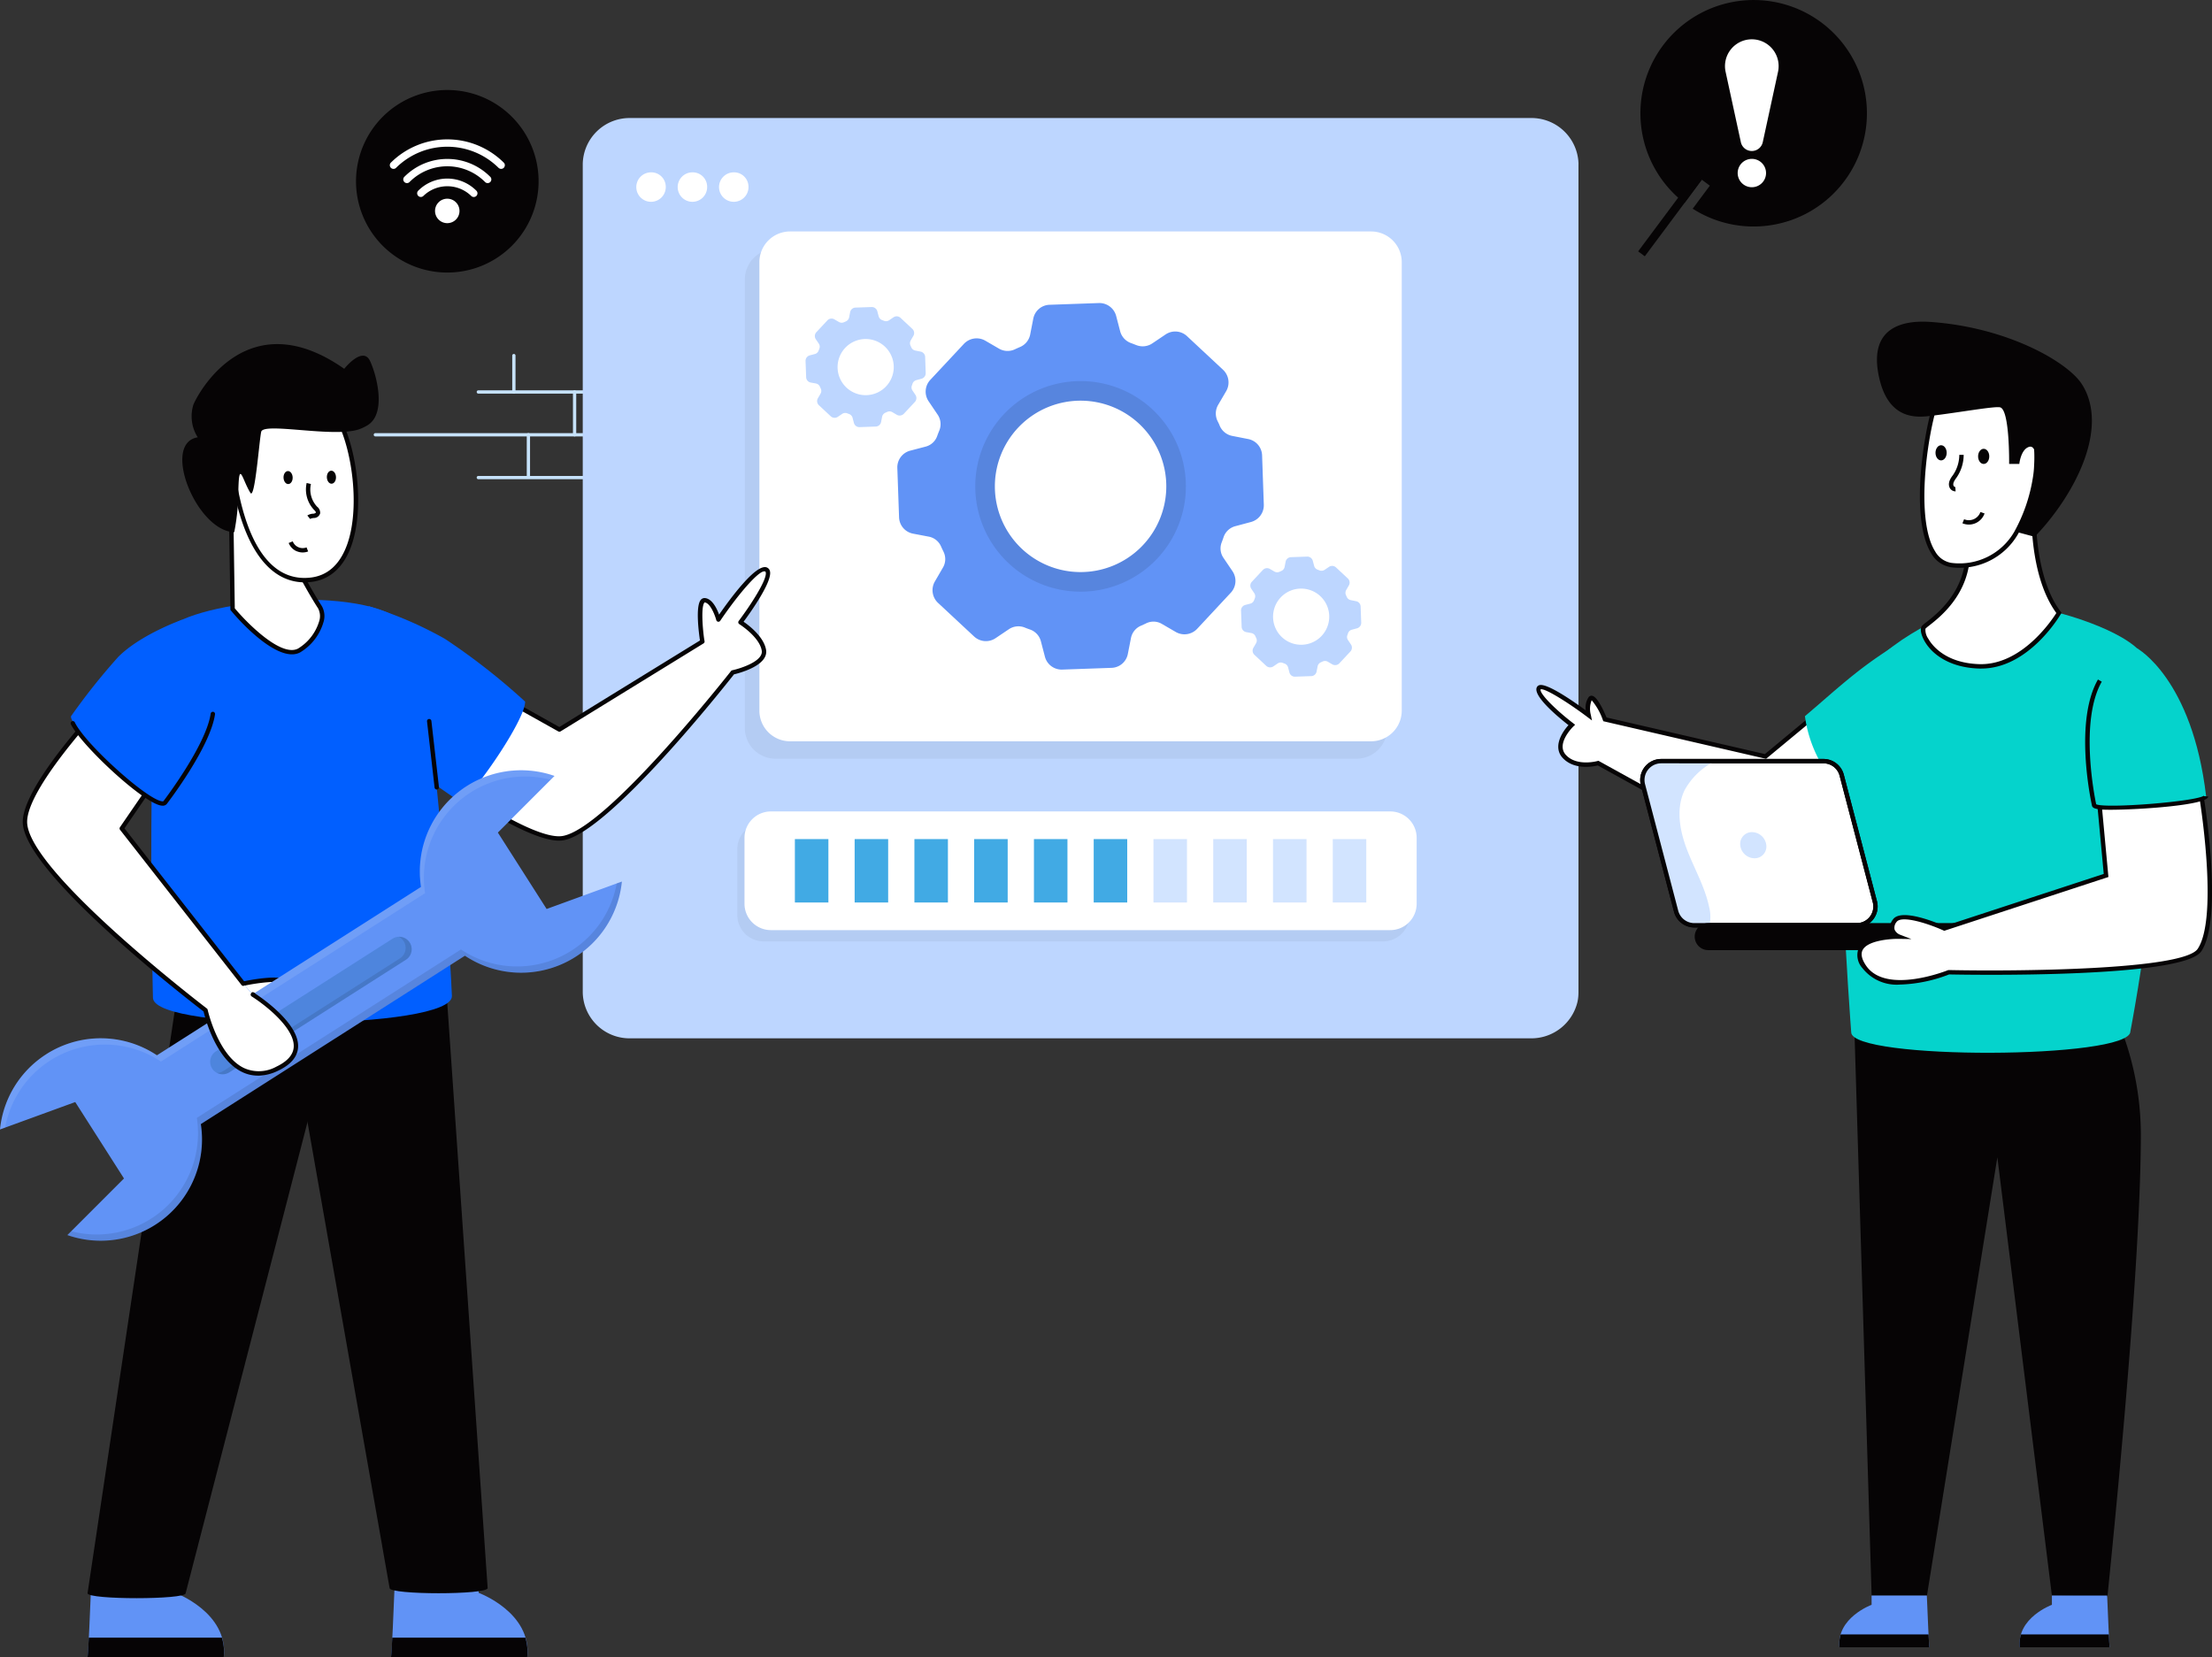 <svg id="그룹_95092" data-name="그룹 95092" xmlns="http://www.w3.org/2000/svg" xmlns:xlink="http://www.w3.org/1999/xlink" width="240.232" height="179.995" viewBox="0 0 240.232 179.995">
  <rect x="0" y="0" width="240.232" height="179.995" fill="#333333" stroke="none"/>
  <defs>
    <clipPath id="clip-path">
      <rect id="사각형_44103" data-name="사각형 44103" width="240.232" height="179.995" fill="none"/>
    </clipPath>
    <clipPath id="clip-path-3">
      <rect id="사각형_44086" data-name="사각형 44086" width="73" height="12.89" fill="none"/>
    </clipPath>
    <clipPath id="clip-path-4">
      <rect id="사각형_44087" data-name="사각형 44087" width="69.761" height="55.378" fill="none"/>
    </clipPath>
    <clipPath id="clip-path-5">
      <rect id="사각형_44088" data-name="사각형 44088" width="22.872" height="22.873" fill="none"/>
    </clipPath>
    <clipPath id="clip-path-6">
      <rect id="사각형_44099" data-name="사각형 44099" width="60.221" height="39.016" fill="none"/>
    </clipPath>
    <clipPath id="clip-path-7">
      <rect id="사각형_44100" data-name="사각형 44100" width="60.221" height="39.015" fill="none"/>
    </clipPath>
    <clipPath id="clip-path-8">
      <rect id="사각형_44101" data-name="사각형 44101" width="21.143" height="14.935" fill="none"/>
    </clipPath>
  </defs>
  <g id="그룹_95091" data-name="그룹 95091" clip-path="url(#clip-path)">
    <path id="패스_45916" data-name="패스 45916" d="M916.756,751.332h0Z" transform="translate(-864.806 -708.756)" fill="#bdd6ff"/>
    <g id="그룹_95090" data-name="그룹 95090" transform="translate(0 0)">
      <g id="그룹_95089" data-name="그룹 95089" clip-path="url(#clip-path)">
        <path id="패스_45917" data-name="패스 45917" d="M932.543,748.539H913.787a.178.178,0,0,1,0-.357h18.755a.178.178,0,1,1,0,.357" transform="translate(-861.837 -705.785)" fill="#c6e2fa"/>
        <line id="선_1386" data-name="선 1386" x2="18.755" transform="translate(51.95 51.874)" fill="#bdd6ff"/>
        <path id="패스_45918" data-name="패스 45918" d="M932.543,912.612H913.787a.178.178,0,1,1,0-.357h18.755a.178.178,0,1,1,0,.357" transform="translate(-861.837 -860.56)" fill="#c6e2fa"/>
        <line id="선_1387" data-name="선 1387" x2="26.53" transform="translate(40.769 47.225)" fill="#bdd6ff"/>
        <path id="패스_45919" data-name="패스 45919" d="M743,830.58h-26.53a.178.178,0,0,1,0-.357H743a.178.178,0,0,1,0,.357" transform="translate(-675.705 -783.177)" fill="#c6e2fa"/>
        <line id="선_1388" data-name="선 1388" y2="3.952" transform="translate(55.809 38.624)" fill="#bdd6ff"/>
        <path id="패스_45920" data-name="패스 45920" d="M981.893,682.753a.179.179,0,0,1-.179-.179v-3.952a.178.178,0,1,1,.357,0v3.952a.179.179,0,0,1-.178.179" transform="translate(-926.084 -639.998)" fill="#c6e2fa"/>
        <line id="선_1389" data-name="선 1389" y2="4.649" transform="translate(62.404 42.576)" fill="#bdd6ff"/>
        <path id="패스_45921" data-name="패스 45921" d="M1098.266,753.189a.179.179,0,0,1-.178-.178v-4.649a.178.178,0,0,1,.357,0v4.649a.178.178,0,0,1-.178.178" transform="translate(-1035.863 -705.785)" fill="#c6e2fa"/>
        <line id="선_1390" data-name="선 1390" y2="4.494" transform="translate(57.387 47.225)" fill="#bdd6ff"/>
        <path id="패스_45922" data-name="패스 45922" d="M1009.73,835.073a.178.178,0,0,1-.178-.178V830.4a.178.178,0,1,1,.357,0v4.493a.178.178,0,0,1-.178.178" transform="translate(-952.344 -783.177)" fill="#c6e2fa"/>
        <path id="패스_45923" data-name="패스 45923" d="M1224.88,231.224V321.24a4.993,4.993,0,0,1-.1.979,5.151,5.151,0,0,1-5.114,3.991h-97.725a5.084,5.084,0,0,1-5.2-4.97V231.224a5.088,5.088,0,0,1,5.2-4.975h97.725a5.11,5.11,0,0,1,5.218,4.975" transform="translate(-1053.452 -213.428)" fill="#bdd6ff"/>
        <g id="그룹_95073" data-name="그룹 95073" transform="translate(80.075 89.365)" opacity="0.05">
          <g id="그룹_95072" data-name="그룹 95072">
            <g id="그룹_95071" data-name="그룹 95071" clip-path="url(#clip-path-3)">
              <path id="패스_45924" data-name="패스 45924" d="M1483.208,1589.91h-67.263a2.869,2.869,0,0,1-2.869-2.869v-7.153a2.869,2.869,0,0,1,2.869-2.869h67.263a2.869,2.869,0,0,1,2.869,2.869v7.153a2.869,2.869,0,0,1-2.869,2.869" transform="translate(-1413.077 -1577.02)"/>
            </g>
          </g>
        </g>
        <g id="그룹_95076" data-name="그룹 95076" transform="translate(80.894 27.032)" opacity="0.05">
          <g id="그룹_95075" data-name="그룹 95075">
            <g id="그룹_95074" data-name="그룹 95074" clip-path="url(#clip-path-4)">
              <path id="패스_45925" data-name="패스 45925" d="M1493.961,532.394h-63.1a3.331,3.331,0,0,1-3.331-3.331V480.347a3.331,3.331,0,0,1,3.331-3.331h63.1a3.331,3.331,0,0,1,3.331,3.331v48.716a3.331,3.331,0,0,1-3.331,3.331" transform="translate(-1427.531 -477.016)"/>
            </g>
          </g>
        </g>
        <path id="패스_45926" data-name="패스 45926" d="M1222.724,331.867a1.6,1.6,0,1,1-1.6-1.524,1.565,1.565,0,0,1,1.6,1.524" transform="translate(-1150.421 -311.623)" fill="#fff"/>
        <path id="패스_45927" data-name="패스 45927" d="M1381.269,331.867a1.6,1.6,0,1,1-1.6-1.524,1.566,1.566,0,0,1,1.6,1.524" transform="translate(-1299.981 -311.623)" fill="#fff"/>
        <path id="패스_45928" data-name="패스 45928" d="M1302,331.867a1.6,1.6,0,1,1-1.6-1.524,1.566,1.566,0,0,1,1.6,1.524" transform="translate(-1225.202 -311.623)" fill="#fff"/>
        <path id="패스_45929" data-name="패스 45929" d="M1521.85,499.032h-63.1a3.331,3.331,0,0,1-3.331-3.331V446.985a3.331,3.331,0,0,1,3.331-3.331h63.1a3.331,3.331,0,0,1,3.331,3.331V495.7a3.331,3.331,0,0,1-3.331,3.331" transform="translate(-1372.946 -418.513)" fill="#fff"/>
        <path id="패스_45930" data-name="패스 45930" d="M1759.358,597.486a1.866,1.866,0,0,0-1.523-1.771l-1.71-.335a1.86,1.86,0,0,1-1.348-1.06c-.074-.195-.174-.4-.268-.583a1.875,1.875,0,0,1,.08-1.737l.872-1.489a1.883,1.883,0,0,0-.342-2.314l-3.917-3.656a1.871,1.871,0,0,0-2.328-.181l-1.435.966a1.87,1.87,0,0,1-1.71.2c-.2-.074-.409-.161-.617-.235a1.868,1.868,0,0,1-1.167-1.274l-.436-1.67a1.884,1.884,0,0,0-1.885-1.4l-5.352.188a1.859,1.859,0,0,0-1.764,1.509l-.335,1.717a1.864,1.864,0,0,1-1.073,1.348c-.208.087-.4.175-.6.268a1.854,1.854,0,0,1-1.717-.08l-1.489-.865a1.893,1.893,0,0,0-2.314.342l-3.656,3.917a1.87,1.87,0,0,0-.181,2.327l.973,1.442a1.835,1.835,0,0,1,.2,1.7c-.08.2-.168.416-.241.624a1.81,1.81,0,0,1-1.268,1.16l-1.663.436a1.874,1.874,0,0,0-1.4,1.885l.188,5.353a1.867,1.867,0,0,0,1.523,1.777l1.69.322a1.823,1.823,0,0,1,1.348,1.073q.131.292.282.6a1.817,1.817,0,0,1-.094,1.717l-.865,1.489a1.892,1.892,0,0,0,.342,2.314l3.924,3.655a1.88,1.88,0,0,0,2.334.181l1.435-.966a1.86,1.86,0,0,1,1.7-.2c.208.088.409.161.624.235a1.845,1.845,0,0,1,1.161,1.274l.436,1.67a1.876,1.876,0,0,0,1.878,1.4l5.359-.188a1.861,1.861,0,0,0,1.771-1.522l.335-1.7a1.836,1.836,0,0,1,1.06-1.342c.208-.094.409-.181.6-.275a1.791,1.791,0,0,1,1.724.081l1.489.865a1.891,1.891,0,0,0,2.314-.342l3.656-3.924a1.881,1.881,0,0,0,.188-2.334l-.979-1.448a1.808,1.808,0,0,1-.195-1.691c.08-.208.154-.409.215-.6a1.843,1.843,0,0,1,1.281-1.16l1.677-.449a1.884,1.884,0,0,0,1.4-1.871Zm-19.713,12.684a9.31,9.31,0,1,1,9.31-9.31,9.311,9.311,0,0,1-9.31,9.31" transform="translate(-1622.29 -548.03)" fill="#6193f6"/>
        <g id="그룹_95079" data-name="그룹 95079" transform="translate(105.919 41.394)" opacity="0.1">
          <g id="그룹_95078" data-name="그룹 95078">
            <g id="그룹_95077" data-name="그룹 95077" clip-path="url(#clip-path-5)">
              <path id="패스_45931" data-name="패스 45931" d="M1880.582,730.467a11.436,11.436,0,1,0,11.436,11.436,11.433,11.433,0,0,0-11.436-11.436m0,20.746a9.31,9.31,0,1,1,9.31-9.31,9.311,9.311,0,0,1-9.31,9.31" transform="translate(-1869.146 -730.467)"/>
            </g>
          </g>
        </g>
        <path id="패스_45932" data-name="패스 45932" d="M2391.537,1072.386a.612.612,0,0,0-.5-.579l-.562-.113a.6.6,0,0,1-.44-.344c-.026-.065-.057-.131-.087-.192a.616.616,0,0,1,.026-.571l.283-.488a.614.614,0,0,0-.109-.758l-1.284-1.2a.611.611,0,0,0-.762-.061l-.47.318a.614.614,0,0,1-.562.065l-.2-.078a.6.6,0,0,1-.383-.418l-.144-.544a.618.618,0,0,0-.618-.458l-1.755.061a.612.612,0,0,0-.579.492l-.109.566a.613.613,0,0,1-.353.44c-.065.031-.131.057-.2.087a.6.6,0,0,1-.562-.026l-.488-.283a.616.616,0,0,0-.758.113l-1.2,1.285a.616.616,0,0,0-.057.762l.318.47a.593.593,0,0,1,.065.557c-.026.07-.052.139-.078.2a.591.591,0,0,1-.414.383l-.549.144a.613.613,0,0,0-.457.614l.065,1.755a.609.609,0,0,0,.5.583l.553.1a.6.6,0,0,1,.444.353,1.957,1.957,0,0,0,.092.2.6.6,0,0,1-.031.566l-.283.487a.616.616,0,0,0,.113.758l1.284,1.2a.623.623,0,0,0,.767.061l.47-.318a.6.6,0,0,1,.557-.065c.065.026.135.052.2.074a.608.608,0,0,1,.379.418l.144.549a.613.613,0,0,0,.614.457l1.759-.061a.613.613,0,0,0,.579-.5l.109-.557a.608.608,0,0,1,.348-.44c.065-.03.135-.061.2-.091a.607.607,0,0,1,.566.026l.488.287a.626.626,0,0,0,.758-.113l1.2-1.285a.617.617,0,0,0,.061-.766l-.318-.474a.585.585,0,0,1-.065-.553c.026-.069.052-.135.07-.2a.6.6,0,0,1,.422-.379l.549-.148a.621.621,0,0,0,.457-.614Zm-6.462,4.154a3.05,3.05,0,1,1,3.052-3.048,3.052,3.052,0,0,1-3.052,3.048" transform="translate(-2243.767 -1006.507)" fill="#bdd6ff"/>
        <path id="패스_45933" data-name="패스 45933" d="M1556.932,593.979a.612.612,0,0,0-.5-.579l-.562-.113a.6.6,0,0,1-.44-.344c-.026-.065-.057-.131-.087-.192a.615.615,0,0,1,.026-.57l.283-.488a.614.614,0,0,0-.109-.758l-1.285-1.2a.611.611,0,0,0-.762-.061l-.47.318a.614.614,0,0,1-.562.065l-.2-.078a.606.606,0,0,1-.383-.418l-.144-.544a.618.618,0,0,0-.618-.457l-1.755.061a.612.612,0,0,0-.579.492l-.109.566a.613.613,0,0,1-.353.44c-.065.031-.131.057-.2.087a.6.6,0,0,1-.562-.026l-.488-.283a.615.615,0,0,0-.758.113l-1.2,1.284a.616.616,0,0,0-.057.762l.318.47a.593.593,0,0,1,.065.557c-.026.07-.052.139-.078.2a.591.591,0,0,1-.414.383l-.549.144a.613.613,0,0,0-.457.614l.065,1.755a.609.609,0,0,0,.5.583l.553.1a.6.6,0,0,1,.444.353,1.967,1.967,0,0,0,.091.2.6.6,0,0,1-.031.566l-.283.488a.616.616,0,0,0,.113.758l1.284,1.2a.623.623,0,0,0,.766.061l.47-.318a.6.6,0,0,1,.557-.065c.065.026.135.052.2.074a.608.608,0,0,1,.379.418l.144.549a.613.613,0,0,0,.614.457l1.759-.061a.613.613,0,0,0,.579-.5l.109-.557a.608.608,0,0,1,.348-.44c.065-.03.135-.061.2-.091a.606.606,0,0,1,.566.026l.488.287a.626.626,0,0,0,.758-.113l1.2-1.284a.617.617,0,0,0,.061-.766l-.318-.474a.584.584,0,0,1-.065-.553c.026-.07.052-.135.07-.2a.6.6,0,0,1,.422-.379l.549-.148a.621.621,0,0,0,.457-.614Zm-6.462,4.154a3.05,3.05,0,1,1,3.052-3.048,3.052,3.052,0,0,1-3.052,3.048" transform="translate(-1456.457 -555.21)" fill="#bdd6ff"/>
        <path id="패스_45934" data-name="패스 45934" d="M1496.974,1568.273h-67.262a2.869,2.869,0,0,1-2.869-2.869v-7.153a2.869,2.869,0,0,1,2.869-2.869h67.262a2.869,2.869,0,0,1,2.869,2.869v7.153a2.869,2.869,0,0,1-2.869,2.869" transform="translate(-1345.988 -1467.244)" fill="#fff"/>
        <rect id="사각형_44089" data-name="사각형 44089" width="3.64" height="6.887" transform="translate(86.327 91.141)" fill="#41aae4"/>
        <rect id="사각형_44090" data-name="사각형 44090" width="3.64" height="6.887" transform="translate(92.818 91.141)" fill="#41aae4"/>
        <rect id="사각형_44091" data-name="사각형 44091" width="3.64" height="6.887" transform="translate(99.308 91.141)" fill="#41aae4"/>
        <rect id="사각형_44092" data-name="사각형 44092" width="3.64" height="6.887" transform="translate(105.799 91.141)" fill="#41aae4"/>
        <rect id="사각형_44093" data-name="사각형 44093" width="3.64" height="6.887" transform="translate(112.29 91.141)" fill="#41aae4"/>
        <rect id="사각형_44094" data-name="사각형 44094" width="3.64" height="6.887" transform="translate(118.781 91.141)" fill="#41aae4"/>
        <rect id="사각형_44095" data-name="사각형 44095" width="3.64" height="6.887" transform="translate(125.271 91.141)" fill="#d2e4ff"/>
        <rect id="사각형_44096" data-name="사각형 44096" width="3.64" height="6.887" transform="translate(131.762 91.141)" fill="#d2e4ff"/>
        <rect id="사각형_44097" data-name="사각형 44097" width="3.64" height="6.887" transform="translate(138.253 91.141)" fill="#d2e4ff"/>
        <rect id="사각형_44098" data-name="사각형 44098" width="3.64" height="6.887" transform="translate(144.744 91.141)" fill="#d2e4ff"/>
        <path id="패스_45935" data-name="패스 45935" d="M2985.206,1330.674l-12.349,4.488-17.777-9.826s-2.371.682-3.672-.723.813-3.426.813-3.426-3.877-2.971-3.6-3.947,5.431,2.9,5.431,2.9-.28-1.361.187-1.827,1.58,2.274,1.58,2.274l17.438,4.029,5.4-4.477Z" transform="translate(-2781.52 -1242.448)" fill="#fff"/>
        <path id="패스_45936" data-name="패스 45936" d="M2968.927,1331.533l-17.788-9.832c-.48.118-2.568.529-3.814-.816-1.064-1.149-.139-2.73.63-3.562-1.115-.871-3.749-3.057-3.468-4.038a.432.432,0,0,1,.286-.3c.8-.277,3.679,1.721,5.063,2.735a1.985,1.985,0,0,1,.328-1.469.4.4,0,0,1,.373-.114c.553.112,1.237,1.6,1.549,2.352l17.2,3.975,5.521-4.576,6.844,11.019Zm-17.727-10.342.086.047,17.682,9.773,11.972-4.35-6.247-10.057-5.281,4.378-17.673-4.084-.046-.114a6.833,6.833,0,0,0-1.219-2.166,2.477,2.477,0,0,0-.095,1.581l.125.614-.5-.376c-2.125-1.6-4.677-3.185-5.08-3-.125.485,1.731,2.29,3.533,3.672l.22.169-.2.192c-.019.019-1.928,1.875-.8,3.092,1.183,1.28,3.409.663,3.431.656Z" transform="translate(-2777.61 -1238.558)" fill="#060405"/>
        <path id="패스_45937" data-name="패스 45937" d="M3472.93,1249.264l-8.933,7.5a14.117,14.117,0,0,1-4.8-8.818c3.257-2.758,5.654-5.085,9.522-7.5Z" transform="translate(-3263.175 -1170.154)" fill="#05d3cc"/>
        <path id="패스_45938" data-name="패스 45938" d="M3574.57,2009.285l-5.923-47.609L3561,2009.285h-6.008l-1.919-63.023h28.4a32.147,32.147,0,0,1,2.759,13.018c-.039,15.118-3.04,44.143-3.626,50.1Z" transform="translate(-3351.726 -1835.973)" fill="#060405"/>
        <path id="패스_45939" data-name="패스 45939" d="M3874.133,3059.356v-1.006h6c.078,1.945.232,5.613.278,5.613h-9.768c-.332-3.209,3.487-4.607,3.487-4.607" transform="translate(-3651.288 -2885.042)" fill="#6193f6"/>
        <path id="패스_45940" data-name="패스 45940" d="M3870.8,3132.758a3.532,3.532,0,0,0-.135,1.4h9.768c-.018,0-.053-.579-.094-1.4Z" transform="translate(-3651.312 -2955.233)" fill="#060405"/>
        <path id="패스_45941" data-name="패스 45941" d="M3528.56,3059.356v-1.006h6c.079,1.945.232,5.613.278,5.613h-9.768c-.332-3.209,3.487-4.607,3.487-4.607" transform="translate(-3325.298 -2885.042)" fill="#6193f6"/>
        <path id="패스_45942" data-name="패스 45942" d="M3525.23,3132.758a3.537,3.537,0,0,0-.134,1.4h9.768c-.018,0-.054-.579-.094-1.4Z" transform="translate(-3325.321 -2955.233)" fill="#060405"/>
        <path id="패스_45943" data-name="패스 45943" d="M3559.646,1180.119c-1.277-3.218-9.583-5.3-9.583-5.3H3538.54s-8.408,3.152-11.44,9.132c-2.051,4.045.408,36.418.408,36.418,0,3.032,30.319,2.943,30.319-.089,0,0,5.83-30.052,1.819-40.163" transform="translate(-3326.459 -1108.247)" fill="#05d3cc"/>
        <path id="패스_45944" data-name="패스 45944" d="M3697.7,918.34s-1.09,9.623,2.616,14.534c0,0-3.466,5.94-8.615,5.8s-6.479-3.749-6.071-4.243,4.8-2.965,4.8-8.25,7.268-7.844,7.268-7.844" transform="translate(-3476.711 -866.3)" fill="#fff"/>
        <path id="패스_45945" data-name="패스 45945" d="M3687.907,933.085l-.185,0c-3.458-.092-5.436-1.764-6.133-3.3-.271-.594-.313-1.094-.115-1.334a3.551,3.551,0,0,1,.479-.408c1.167-.912,4.268-3.336,4.268-7.691,0-5.392,7.124-7.961,7.427-8.068l.358-.126-.043.377c-.011.1-1.036,9.586,2.57,14.364l.1.126-.08.137c-.143.245-3.516,5.923-8.642,5.923m5.546-20.214c-1.437.594-6.756,3.087-6.756,7.481,0,4.588-3.234,7.115-4.451,8.066a4.262,4.262,0,0,0-.4.336,1.67,1.67,0,0,0,.311,1.091c.349.622,1.782,2.661,5.583,2.762,4.54.1,7.773-4.687,8.321-5.553-3.233-4.45-2.766-12.32-2.6-14.183" transform="translate(-3472.739 -860.467)" fill="#060405"/>
        <path id="패스_45946" data-name="패스 45946" d="M3696.312,739.71a10.647,10.647,0,0,1-.163,1.563,18.581,18.581,0,0,1-1.973,5.734v.008a7.089,7.089,0,0,1-7.154,3.582c-4.511-.689-3.2-12.582-1.684-17.481a4.64,4.64,0,0,1,.983-1.974c2-1.648,8.482,1.1,9.279,3.142a14.558,14.558,0,0,1,.712,5.425" transform="translate(-3475.16 -689.235)" fill="#fff"/>
        <path id="패스_45947" data-name="패스 45947" d="M3682.839,746.889a2.943,2.943,0,0,1-2.073-1.47c-2.268-3.621-.967-12.557.2-16.316a4.718,4.718,0,0,1,1.057-2.086c1.052-.869,2.99-.535,4.052-.258,2.268.59,5.054,2.094,5.6,3.5a14.891,14.891,0,0,1,.729,5.522,10.955,10.955,0,0,1-.167,1.6,18.351,18.351,0,0,1-1.969,5.753l-.032.064a7.316,7.316,0,0,1-7.395,3.7m-.514-19.506a4.134,4.134,0,0,0-.907,1.861c-1.213,3.918-2.334,12.591-.248,15.922a2.488,2.488,0,0,0,1.741,1.252,6.868,6.868,0,0,0,6.882-3.415l.03-.059a17.782,17.782,0,0,0,1.945-5.658,10.38,10.38,0,0,0,.158-1.529h0a14.4,14.4,0,0,0-.7-5.328c-.432-1.108-2.848-2.577-5.277-3.208-1.065-.277-2.781-.537-3.629.163" transform="translate(-3471.013 -685.291)" fill="#060405"/>
        <path id="패스_45948" data-name="패스 45948" d="M3619.556,623.351c3.034,4.841-.923,12.184-5.143,16.556l-1.958-.526v-.008a18.57,18.57,0,0,0,1.974-5.734,10.713,10.713,0,0,0,.163-1.563s.095-2.22-.8-1.933-1.047,1.848-1.047,1.848h-1.107s.077-5.9-.983-6.145c-.627-.139-4.369.547-7.5.925-1.488.179-4.574.509-5.624-4.111-1.278-5.623,2.7-6.286,5.534-6.092,8.376.571,14.972,4.367,16.488,6.785" transform="translate(-3393.439 -581.601)" fill="#060405"/>
        <path id="패스_45949" data-name="패스 45949" d="M3283.16,1774.807a1.229,1.229,0,0,1-1.23,1.23h-28.556a1.23,1.23,0,0,1,0-2.461h28.556a1.229,1.229,0,0,1,1.23,1.23" transform="translate(-3067.854 -1673.073)" fill="#060405"/>
        <path id="패스_45950" data-name="패스 45950" d="M3170.848,1476.769h-17.641a2.042,2.042,0,0,1-1.975-1.525l-3.6-13.74a2.048,2.048,0,0,1,1.974-2.566h17.641a2.047,2.047,0,0,1,1.971,1.532l3.6,13.74a2.043,2.043,0,0,1-1.974,2.559" transform="translate(-2969.201 -1376.264)" fill="#fff"/>
        <path id="패스_45951" data-name="패스 45951" d="M3166.883,1473.048h-17.641a2.286,2.286,0,0,1-2.2-1.7l-3.6-13.74a2.286,2.286,0,0,1,2.2-2.864h17.64a2.282,2.282,0,0,1,2.2,1.709l3.6,13.74a2.281,2.281,0,0,1-2.2,2.857m-21.241-17.831a1.81,1.81,0,0,0-1.745,2.268l3.6,13.74a1.81,1.81,0,0,0,1.745,1.347h17.641a1.805,1.805,0,0,0,1.745-2.261l-3.6-13.74a1.806,1.806,0,0,0-1.742-1.354Z" transform="translate(-2965.237 -1372.306)" fill="#060405"/>
        <path id="패스_45952" data-name="패스 45952" d="M3154.839,1474.86a4.39,4.39,0,0,1,.021,1.909h-1.653a2.042,2.042,0,0,1-1.975-1.525l-3.6-13.74a2.049,2.049,0,0,1,1.975-2.566h5.858a7.583,7.583,0,0,0-3.306,3.147c-.975,2.016-.532,4.43.277,6.519s1.957,4.063,2.4,6.256" transform="translate(-2969.201 -1376.264)" fill="#d2e4ff"/>
        <path id="패스_45953" data-name="패스 45953" d="M3277.972,1772.315h-28.556a1.468,1.468,0,1,1,0-2.936h28.556a1.468,1.468,0,1,1,0,2.936m-28.556-2.46a.992.992,0,0,0,0,1.984h28.556a.992.992,0,1,0,0-1.984Z" transform="translate(-3063.896 -1669.113)" fill="#060405"/>
        <path id="패스_45954" data-name="패스 45954" d="M3166.885,1473.047h-17.64a2.282,2.282,0,0,1-2.2-1.7l-3.6-13.739a2.285,2.285,0,0,1,2.2-2.865h17.64a2.284,2.284,0,0,1,2.2,1.709l3.6,13.739a2.279,2.279,0,0,1-2.2,2.857m-21.241-17.83a1.809,1.809,0,0,0-1.744,2.268l3.6,13.739a1.806,1.806,0,0,0,1.744,1.347h17.64a1.8,1.8,0,0,0,1.744-2.26l-3.6-13.739a1.809,1.809,0,0,0-1.744-1.354Z" transform="translate(-2965.239 -1372.306)" fill="#060405"/>
        <path id="패스_45955" data-name="패스 45955" d="M3337.936,1596.453a1.272,1.272,0,0,1-1.286,1.418,1.583,1.583,0,0,1-1.546-1.418,1.276,1.276,0,0,1,1.29-1.421,1.582,1.582,0,0,1,1.542,1.421" transform="translate(-3146.108 -1504.646)" fill="#d2e4ff"/>
        <path id="패스_45956" data-name="패스 45956" d="M3600.528,1540.564c-1.968,2.952-27.24,2.412-27.24,2.412s-6.866,2.807-9.173-.585,3.78-3.28,3.78-3.28a1.063,1.063,0,0,1-.47-1.722c.831-1.223,5.39.831,5.39.831l17.563-5.755-.813-8.745,11.2.324s2.132,12.968-.235,16.521" transform="translate(-3361.655 -1437.374)" fill="#fff"/>
        <path id="패스_45957" data-name="패스 45957" d="M3564.088,1540.217a4.723,4.723,0,0,1-4.14-1.788,2.085,2.085,0,0,1-.389-2.2c.594-1.1,2.582-1.366,3.662-1.431a1.177,1.177,0,0,1-.233-.413,1.4,1.4,0,0,1,.271-1.225c.878-1.291,4.832.372,5.6.711l17.3-5.667-.82-8.824,11.662.338.031.194c.088.533,2.12,13.1-.271,16.691-1.993,2.989-25.812,2.55-27.395,2.518a15.989,15.989,0,0,1-5.274,1.1m-.277-4.965c-.983,0-3.3.208-3.833,1.2-.234.433-.111,1.008.365,1.708,2.173,3.193,8.82.526,8.886.5l.046-.019h.049c6.992.149,25.481.027,27.037-2.306,2.133-3.2.479-14.532.228-16.156l-10.731-.31.806,8.666-17.831,5.843-.084-.038c-1.693-.762-4.572-1.684-5.1-.914a.958.958,0,0,0-.21.814,1.051,1.051,0,0,0,.568.552l1.265.484-1.354-.024h-.11" transform="translate(-3357.685 -1433.279)" fill="#060405"/>
        <path id="패스_45958" data-name="패스 45958" d="M4007.609,1242.946s5.978,3.289,7.479,16.063c-.082.786-12.248,1.729-12.167.943,0,0-3.16-13.981,4.687-17.006" transform="translate(-3775.494 -1172.512)" fill="#05d3cc"/>
        <path id="패스_45959" data-name="패스 45959" d="M3999,1316.611c-.482,0-.859-.012-1.091-.036a2.761,2.761,0,0,1-.572-.106c-.271-.091-.332-.241-.337-.347-.14-.637-1.929-9.132.658-13.659l.414.236c-2.464,4.31-.734,12.727-.609,13.313,1,.5,11.082-.306,11.732-.955a.131.131,0,0,0-.028.072l.473.049c-.1.938-7.529,1.433-10.641,1.433" transform="translate(-3769.811 -1228.656)" fill="#060405"/>
        <path id="패스_45960" data-name="패스 45960" d="M3792.28,861.077c0,.455-.271.823-.607.823s-.607-.369-.607-.823.271-.823.607-.823.607.369.607.823" transform="translate(-3576.237 -811.506)" fill="#060405"/>
        <path id="패스_45961" data-name="패스 45961" d="M3710.648,854.248c0,.455-.271.823-.607.823s-.607-.369-.607-.823.272-.823.607-.823.607.369.607.823" transform="translate(-3499.231 -805.064)" fill="#060405"/>
        <path id="패스_45962" data-name="패스 45962" d="M3735.828,875.743a.712.712,0,0,1-.651-.508c-.19-.611.378-1.195.428-1.3a3.9,3.9,0,0,0,.661-2.159h.476A4.378,4.378,0,0,1,3736,874.2c-.177.253-.459.6-.368.9a.252.252,0,0,0,.2.173l.035.475h-.042" transform="translate(-3523.479 -822.372)" fill="#060405"/>
        <path id="패스_45963" data-name="패스 45963" d="M3761.007,982.643l.185-.439a1.329,1.329,0,0,0,1.772-.786l.449.157a1.805,1.805,0,0,1-2.406,1.067" transform="translate(-3547.882 -925.805)" fill="#060405"/>
        <path id="패스_45964" data-name="패스 45964" d="M3159.885,24.015a12.28,12.28,0,0,1-10.367-1.349l1.861-2.5-.438-.328-.442-.328-1.869,2.533a12.3,12.3,0,1,1,11.255,1.974" transform="translate(-2965.684 0.002)" fill="#060405"/>
        <path id="패스_45965" data-name="패스 45965" d="M3139.5,338.057l.72.538,6.43-8.634-.72-.538Z" transform="translate(-2961.589 -310.755)" fill="#060405"/>
        <path id="패스_45966" data-name="패스 45966" d="M3308.875,87.461h0a1.218,1.218,0,0,1-1.19-.96l-1.657-7.643a2.913,2.913,0,1,1,5.694,0l-1.657,7.643a1.218,1.218,0,0,1-1.19.96" transform="translate(-3118.621 -71.059)" fill="#fff"/>
        <path id="패스_45967" data-name="패스 45967" d="M3333.3,306.046a1.54,1.54,0,1,1-1.54-1.54,1.54,1.54,0,0,1,1.54,1.54" transform="translate(-3141.501 -287.25)" fill="#fff"/>
        <path id="패스_45968" data-name="패스 45968" d="M758.929,3027.834v-1.524h-9.093c-.119,2.946-.352,8.5-.421,8.5h14.8c.5-4.862-5.281-6.979-5.281-6.979" transform="translate(-706.947 -2854.818)" fill="#6193f6"/>
        <path id="패스_45969" data-name="패스 45969" d="M764.006,3139.022a5.351,5.351,0,0,1,.2,2.115h-14.8c.027,0,.081-.877.143-2.115Z" transform="translate(-706.947 -2961.142)" fill="#060405"/>
        <path id="패스_45970" data-name="패스 45970" d="M177.287,3027.834v-1.524h-9.093c-.119,2.946-.352,8.5-.421,8.5h14.8c.5-4.862-5.281-6.979-5.281-6.979" transform="translate(-158.265 -2854.818)" fill="#6193f6"/>
        <path id="패스_45971" data-name="패스 45971" d="M182.363,3139.022a5.35,5.35,0,0,1,.2,2.115h-14.8c.027,0,.081-.877.143-2.115Z" transform="translate(-158.264 -2961.142)" fill="#060405"/>
        <path id="패스_45972" data-name="패스 45972" d="M555.341,1839.788l-4.994-72.338-17.789,3.472,12.134,68.866c0,.747,10.649.747,10.649,0" transform="translate(-502.379 -1667.293)" fill="#060405"/>
        <path id="패스_45973" data-name="패스 45973" d="M178.426,1857.732l18.584-71.854-18.611.857-10.627,71c0,.713,10.654.713,10.654,0" transform="translate(-158.265 -1684.677)" fill="#060405"/>
        <path id="패스_45974" data-name="패스 45974" d="M291.382,1153.1c2.013-3.381,20.713-5.427,25.776-1.312,3.8,3.091,5.478,40.726,5.478,40.726.276,3.729-32.19,3.983-32.466.254,0,0-.865-36.179,1.212-39.668" transform="translate(-273.559 -1084.358)" fill="#015fff"/>
        <path id="패스_45975" data-name="패스 45975" d="M869.2,1102.3s-13.491,17.226-18.466,18.006c-3.531.554-13.671-6.87-13.671-6.87l6.1-8.969,7.216,4.039,15.528-9.557v0c-.034-.138-.684-4.532.247-4.482.948.054,1.493,2.1,1.493,2.1s4.027-5.958,5.177-5.438-2.782,5.732-2.782,5.732,2.273,1.413,2.546,3.032-3.385,2.411-3.385,2.411" transform="translate(-789.63 -1029.26)" fill="#fff"/>
        <path id="패스_45976" data-name="패스 45976" d="M846.381,1116.734c-3.885,0-13.015-6.651-13.417-6.945a.238.238,0,0,1-.056-.326l6.1-8.969a.238.238,0,0,1,.313-.074l7.094,3.971,15.274-9.4c-.113-.746-.508-3.692.086-4.406a.518.518,0,0,1,.433-.2c.8.047,1.319,1.139,1.559,1.8,1.207-1.745,4.061-5.63,5.2-5.118a.576.576,0,0,1,.324.4c.285,1.126-2.164,4.544-2.863,5.489.593.409,2.2,1.636,2.44,3.053.285,1.693-2.9,2.527-3.484,2.664-1.054,1.34-13.661,17.259-18.564,18.028a2.829,2.829,0,0,1-.432.031m-12.95-7.194c1.392,1,10.172,7.182,13.308,6.693,4.825-.757,18.18-17.746,18.315-17.918a.237.237,0,0,1,.137-.086c.956-.208,3.394-1,3.2-2.14-.251-1.493-2.415-2.856-2.437-2.87a.239.239,0,0,1-.064-.345c1.237-1.639,3.127-4.523,2.933-5.289-.015-.059-.039-.073-.06-.083-.6-.274-3,2.569-4.881,5.354a.238.238,0,0,1-.427-.072c-.13-.487-.645-1.886-1.277-1.923-.469.528-.113,3.661,0,4.192a.291.291,0,0,1,.006.053.245.245,0,0,1-.113.207l-15.528,9.556a.236.236,0,0,1-.241.005l-7.026-3.932Z" transform="translate(-785.67 -1025.424)" fill="#060405"/>
        <path id="패스_45977" data-name="패스 45977" d="M706.529,1161.947a41.078,41.078,0,0,1,8.285,3.548,70.564,70.564,0,0,1,8.708,6.816c.035,2.119-6.376,11.236-7.149,10.836l-8.538-5.932Z" transform="translate(-666.492 -1096.103)" fill="#015fff"/>
        <path id="패스_45978" data-name="패스 45978" d="M819.443,1385.789a.238.238,0,0,1-.236-.211l-.82-7.185a.238.238,0,0,1,.21-.263.242.242,0,0,1,.264.209l.82,7.185a.238.238,0,0,1-.21.263h-.027" transform="translate(-772.01 -1300.034)" fill="#060405"/>
        <path id="패스_45979" data-name="패스 45979" d="M449.879,951.733s1.037,2.016,2.195,3.813c.871,1.353-.77,3.924-2.269,4.708-2.441,1.278-7.214-4.493-7.214-4.493l-.191-12.725Z" transform="translate(-417.33 -889.598)" fill="#fff"/>
        <path id="패스_45980" data-name="패스 45980" d="M438.286,945.041l-.053-.064-.2-13.465,7.939,9.241c.01.02,1.045,2.026,2.183,3.793a2.213,2.213,0,0,1,.174,1.793,5.667,5.667,0,0,1-2.533,3.255c-2.164,1.133-5.972-2.7-7.508-4.552m.42-.239c1.341,1.6,5.03,5.33,6.867,4.37a5.221,5.221,0,0,0,2.293-2.954,1.808,1.808,0,0,0-.114-1.414c-1.081-1.678-2.069-3.568-2.193-3.807l-7.033-8.178Z" transform="translate(-413.209 -878.726)" fill="#060405"/>
        <path id="패스_45981" data-name="패스 45981" d="M425.707,762.035c.124.173,1.276,12,8.395,11.2s5.265-15.509,2.087-18.77-9.669-.338-9.669-.338l-2.128,5.124Z" transform="translate(-400.343 -710.255)" fill="#fff"/>
        <path id="패스_45982" data-name="패스 45982" d="M429.1,769.382c-3.9,0-6.688-3.882-7.888-11.037-.029-.174-.048-.293-.061-.344l-1.357-2.873,2.2-5.308.086-.039c.27-.122,6.678-2.953,9.937.389,2.376,2.436,3.872,10.425,2.147,15.255-.833,2.334-2.347,3.688-4.378,3.917a6.259,6.259,0,0,1-.691.039m-7.522-11.59a1.74,1.74,0,0,1,.1.474c1.24,7.391,4.033,11.058,8.058,10.6,1.864-.21,3.2-1.422,3.983-3.6,1.643-4.6.2-12.468-2.04-14.764-2.835-2.908-8.55-.646-9.316-.323l-2.05,4.937Z" transform="translate(-396.01 -706.128)" fill="#060405"/>
        <path id="패스_45983" data-name="패스 45983" d="M543.376,903.659c.015.39.249.7.523.687s.484-.335.469-.726-.249-.7-.523-.687-.484.335-.469.726" transform="translate(-512.584 -851.767)" fill="#060405"/>
        <path id="패스_45984" data-name="패스 45984" d="M626.419,902.964c.015.39.249.7.523.687s.484-.335.469-.726-.249-.7-.523-.687-.484.335-.469.726" transform="translate(-590.921 -851.111)" fill="#060405"/>
        <path id="패스_45985" data-name="패스 45985" d="M586.781,929.7l-.3-.371a1.246,1.246,0,0,1,.673-.2c.147-.023.245-.084.254-.13.014-.07-.113-.2-.2-.289a3.217,3.217,0,0,1-.8-2.915l.463.11a2.727,2.727,0,0,0,.674,2.466.837.837,0,0,1,.33.72.705.705,0,0,1-.647.507,1.024,1.024,0,0,0-.448.105" transform="translate(-553.104 -873.334)" fill="#060405"/>
        <path id="패스_45986" data-name="패스 45986" d="M554.121,1038.836a1.647,1.647,0,0,1-.866-.9l.442-.176a1.159,1.159,0,0,0,1.5.653l.172.443a1.648,1.648,0,0,1-1.245-.026" transform="translate(-521.904 -978.958)" fill="#060405"/>
        <path id="패스_45987" data-name="패스 45987" d="M369.523,668.361a5.029,5.029,0,0,1-.964.46c-2.8.925-10.386-.809-10.607.268-.224,1.059-.684,7.408-1.173,6.625-.921-1.476-1.262-3.913-1.316.312a23.406,23.406,0,0,1-.438,3.961c-4.072-.108-7.961-9.646-3.965-10.305a4.25,4.25,0,0,1-.459-3.58c.751-1.7,6.11-11.052,16.37-3.86.2-.254,2.03-2.423,2.792-.873.686,1.423,1.857,5.684-.241,6.992" transform="translate(-329.586 -622.182)" fill="#060405"/>
        <path id="패스_45988" data-name="패스 45988" d="M467.224,1879.649c.207.066,2.858.918,3.72-.7.9-1.686-4.746-.471-4.746-.471" transform="translate(-439.779 -1771.634)" fill="#fff"/>
        <path id="패스_45989" data-name="패스 45989" d="M464.976,1876.235a6.312,6.312,0,0,1-1.786-.289.238.238,0,0,1,.139-.455l.005,0c.445.141,2.708.776,3.433-.584.111-.208.06-.276.042-.3-.359-.475-2.865-.186-4.529.173a.238.238,0,1,1-.1-.466c.719-.155,4.339-.881,5.009.006a.707.707,0,0,1,0,.81,2.328,2.328,0,0,1-2.211,1.1" transform="translate(-435.813 -1767.702)" fill="#060405"/>
        <path id="패스_45990" data-name="패스 45990" d="M5.031,1507.3A10.979,10.979,0,0,0,0,1515.476l8.171-2.979,5.295,8.3-6.149,6.15a11,11,0,0,0,14.494-12.056l28.681-18.288a11,11,0,0,0,17.046-8.056l-8.172,2.98-5.295-8.3,6.15-6.151a11,11,0,0,0-14.5,12.057L17.045,1507.42a10.993,10.993,0,0,0-12.014-.124" transform="translate(0 -1392.794)" fill="#6193f6"/>
        <g id="그룹_95082" data-name="그룹 95082" transform="translate(7.317 95.757)" opacity="0.1">
          <g id="그룹_95081" data-name="그룹 95081">
            <g id="그룹_95080" data-name="그룹 95080" clip-path="url(#clip-path-6)">
              <path id="패스_45991" data-name="패스 45991" d="M171.862,1697.184l-28.681,18.288a11,11,0,0,1-13.639,12.315l-.421.42a11,11,0,0,0,14.494-12.056l28.681-18.288a11,11,0,0,0,17.046-8.056l-.56.2a11,11,0,0,1-16.92,7.173" transform="translate(-129.12 -1689.808)"/>
            </g>
          </g>
        </g>
        <g id="그룹_95085" data-name="그룹 95085" transform="translate(0 83.667)" opacity="0.1">
          <g id="그룹_95084" data-name="그룹 95084">
            <g id="그룹_95083" data-name="그룹 95083" clip-path="url(#clip-path-7)">
              <path id="패스_45992" data-name="패스 45992" d="M46.159,1489.812,17.479,1508.1a11,11,0,0,0-16.92,7.171l-.559.2a11,11,0,0,1,17.045-8.056l28.681-18.288a11,11,0,0,1,14.5-12.057l-.42.422a11,11,0,0,0-13.642,12.315" transform="translate(0 -1476.461)" fill="#fff"/>
            </g>
          </g>
        </g>
        <path id="패스_45993" data-name="패스 45993" d="M422.618,1795.817l-19.175,12.227a1.354,1.354,0,1,0,1.456,2.284l19.175-12.227a1.354,1.354,0,0,0-1.456-2.284" transform="translate(-379.99 -1693.853)" fill="#4e85dd"/>
        <g id="그룹_95088" data-name="그룹 95088" transform="translate(23.568 101.753)" opacity="0.1">
          <g id="그룹_95087" data-name="그룹 95087">
            <g id="그룹_95086" data-name="그룹 95086" clip-path="url(#clip-path-8)">
              <path id="패스_45994" data-name="패스 45994" d="M435.644,1795.618a1.329,1.329,0,0,1,.53.478,1.353,1.353,0,0,1-.413,1.87l-19.175,12.227a1.34,1.34,0,0,1-.685.212,1.356,1.356,0,0,0,1.342-.067l19.175-12.227a1.354,1.354,0,0,0-.436-2.464,1.284,1.284,0,0,0-.338-.03" transform="translate(-415.902 -1795.616)"/>
            </g>
          </g>
        </g>
        <path id="패스_45995" data-name="패스 45995" d="M71.52,1384.568l-13.194-16.862,3.776-5.5L56,1354.475s-8.419,8.913-8.179,12.681c.363,5.627,19.607,20.295,19.607,20.295s1.982,9.1,7.788,6.347c5.669-2.689-2.293-7.826-2.665-8.061" transform="translate(-45.102 -1277.721)" fill="#fff"/>
        <path id="패스_45996" data-name="패스 45996" d="M69.154,1390.587a3.926,3.926,0,0,1-1.752-.41c-2.837-1.394-3.988-5.856-4.153-6.558-1.458-1.115-19.274-14.859-19.632-20.416-.244-3.827,7.9-12.492,8.244-12.859a.215.215,0,0,1,.184-.074.24.24,0,0,1,.176.09l6.107,7.727a.238.238,0,0,1,.009.282l-3.677,5.361,13.086,16.724a.238.238,0,1,1-.375.294l-13.194-16.862a.238.238,0,0,1-.009-.281l3.677-5.36-5.826-7.371c-1.237,1.341-8.138,8.986-7.927,12.3.351,5.455,19.322,19.974,19.514,20.12a.236.236,0,0,1,.088.138c.011.049,1.107,4.939,3.918,6.318a3.921,3.921,0,0,0,3.536-.135c1.2-.57,1.84-1.291,1.891-2.141.12-1.985-2.944-4.468-4.582-5.5a.238.238,0,0,1,.255-.4c.2.129,4.969,3.176,4.8,5.934-.063,1.037-.791,1.893-2.163,2.543a5.131,5.131,0,0,1-2.2.542" transform="translate(-41.14 -1273.753)" fill="#060405"/>
        <path id="패스_45997" data-name="패스 45997" d="M148.12,1187.921s-4.5,1.587-6.941,4.046a69.888,69.888,0,0,0-5.082,6.38c-.765.725,9.068,10.58,10.168,9.442,0,0,4.678-6.082,5.2-9.637.666-4.555-3.342-10.23-3.342-10.23" transform="translate(-128.345 -1120.605)" fill="#015fff"/>
        <path id="패스_45998" data-name="패스 45998" d="M145.244,1374.453a1.022,1.022,0,0,1-.171-.015c-2.032-.335-8.752-6.637-9.8-8.853a.238.238,0,0,1,.43-.2c1.076,2.28,7.7,8.3,9.446,8.588.121.021.174,0,.185-.01.029-.04,4.629-6.052,5.133-9.506a.238.238,0,0,1,.471.069c-.523,3.576-5.052,9.5-5.245,9.748a.591.591,0,0,1-.451.184" transform="translate(-127.586 -1286.941)" fill="#060405"/>
        <path id="패스_45999" data-name="패스 45999" d="M702.143,182.42a9.914,9.914,0,1,1-9.914-9.914,9.914,9.914,0,0,1,9.914,9.914" transform="translate(-643.65 -162.73)" fill="#060405"/>
        <path id="패스_46000" data-name="패스 46000" d="M758.564,270.289a7.9,7.9,0,0,0-11.166,0,.4.4,0,0,1-.564-.564,8.7,8.7,0,0,1,12.3,0,.4.4,0,0,1-.564.564" transform="translate(-704.402 -252.041)" fill="#fff"/>
        <path id="패스_46001" data-name="패스 46001" d="M782.115,307.2a5.775,5.775,0,0,0-8.156,0,.4.4,0,1,1-.564-.564,6.571,6.571,0,0,1,9.285,0,.4.4,0,1,1-.564.564" transform="translate(-729.458 -287.452)" fill="#fff"/>
        <path id="패스_46002" data-name="패스 46002" d="M805.673,344.141a3.731,3.731,0,0,0-5.145,0,.4.4,0,1,1-.565-.564,4.441,4.441,0,0,1,6.274,0,.4.4,0,1,1-.564.564" transform="translate(-754.522 -322.883)" fill="#fff"/>
        <path id="패스_46003" data-name="패스 46003" d="M836.1,381.262a1.328,1.328,0,1,1-1.878,0,1.328,1.328,0,0,1,1.878,0" transform="translate(-786.586 -359.29)" fill="#fff"/>
      </g>
    </g>
  </g>
</svg>
